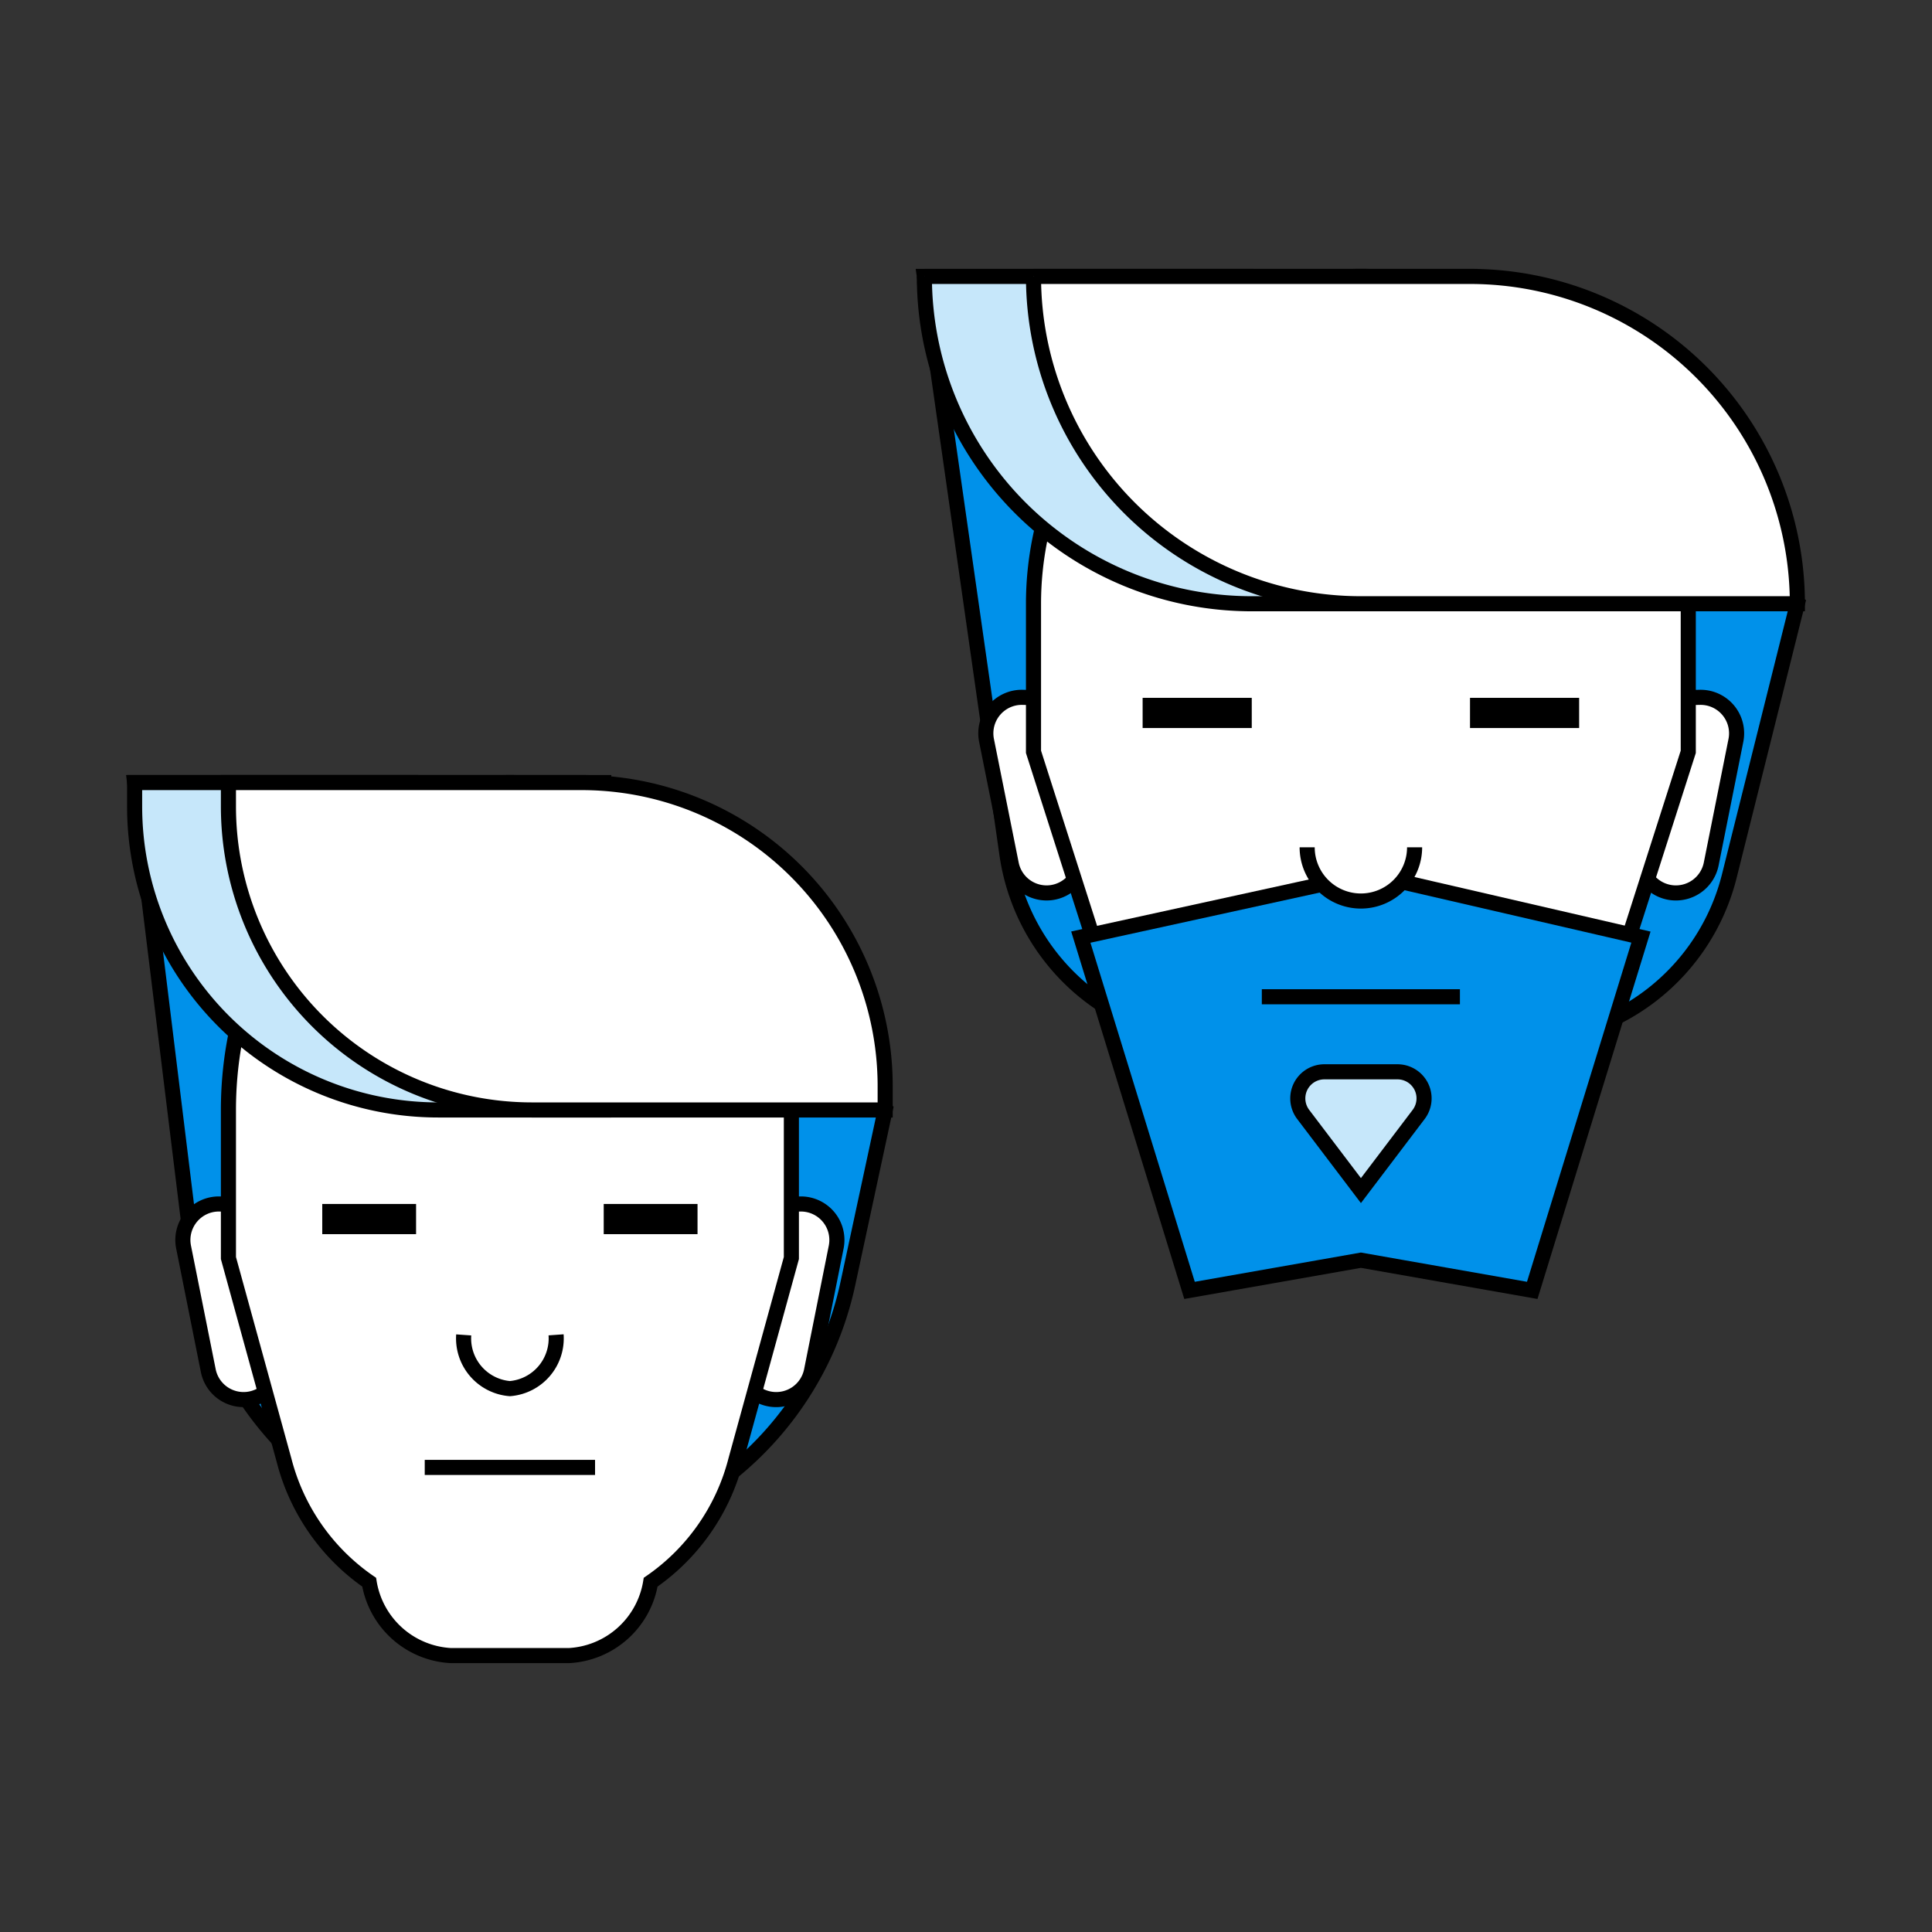 <?xml version="1.0" encoding="UTF-8"?> <svg xmlns="http://www.w3.org/2000/svg" id="Layer_1" data-name="Layer 1" width="128" height="128" viewBox="0 0 128 128"><rect x="0" y="0" width="128" height="128" fill="#333333" stroke="none"/> <defs> <style>.cls-1{fill:#0091ea;}.cls-1,.cls-2,.cls-3,.cls-4,.cls-5{stroke:#000;stroke-miterlimit:10;}.cls-2{fill:#fff;}.cls-3,.cls-5{fill:none;}.cls-3{stroke-width:2px;}.cls-4{fill:#c6e7fa;}</style> </defs> <title>auditory</title> <path class="cls-1" d="M27.566,51.847H8.919l3.839,31.261a22.035,22.035,0,0,0,21.87,19.348h0a22.034,22.034,0,0,0,21.542-17.4l2.475-11.515Z"></path> <path class="cls-2" d="M16.427,92.709h0a2.385,2.385,0,0,1-2.628-1.9L12.162,82.62a2.386,2.386,0,0,1,2.389-2.853l.819.017a2.385,2.385,0,0,1,2.324,2.148l.818,8.171A2.386,2.386,0,0,1,16.427,92.709Z"></path> <path class="cls-2" d="M51.137,92.709h0a2.385,2.385,0,0,0,2.628-1.9L55.4,82.62a2.386,2.386,0,0,0-2.39-2.853l-.819.017a2.386,2.386,0,0,0-2.324,2.148L49.052,90.1A2.386,2.386,0,0,0,51.137,92.709Z"></path> <path class="cls-2" d="M15.134,73.537v9.811l3.688,13.408a14.039,14.039,0,0,0,5.636,8.068h0a5.8,5.8,0,0,0,5.4,4.862h7.85a5.8,5.8,0,0,0,5.4-4.862h0a14.043,14.043,0,0,0,5.636-8.068l3.687-13.408V73.537c0-11.979-8.349-21.69-18.647-21.69h0C23.483,51.847,15.134,61.558,15.134,73.537Z"></path> <line class="cls-3" x1="21.35" y1="80.766" x2="27.566" y2="80.766"></line> <line class="cls-3" x1="39.998" y1="80.766" x2="46.213" y2="80.766"></line> <path class="cls-4" d="M8.919,51.847H40a0,0,0,0,1,0,0v21.69a0,0,0,0,1,0,0H29.03A20.111,20.111,0,0,1,8.919,53.426V51.847A0,0,0,0,1,8.919,51.847Z"></path> <path class="cls-2" d="M15.134,51.847h23.4A20.111,20.111,0,0,1,58.645,71.958v1.579a0,0,0,0,1,0,0h-23.4A20.111,20.111,0,0,1,15.134,53.426V51.847A0,0,0,0,1,15.134,51.847Z"></path> <line class="cls-5" x1="28.14" y1="97.22" x2="39.424" y2="97.22"></line> <path class="cls-5" d="M36.842,88.436A3.338,3.338,0,0,1,33.782,92h0a3.338,3.338,0,0,1-3.06-3.559"></path> <path class="cls-1" d="M82.932,18.314H61.242l5.469,38.277A14.363,14.363,0,0,0,80.93,68.923h19.707a14.363,14.363,0,0,0,13.934-10.88L119.081,40Z"></path> <path class="cls-2" d="M69.625,59.142h0A2.386,2.386,0,0,1,67,57.242L65.36,49.053A2.385,2.385,0,0,1,67.749,46.2l.819.017a2.386,2.386,0,0,1,2.324,2.148l.817,8.172A2.385,2.385,0,0,1,69.625,59.142Z"></path> <path class="cls-2" d="M110.743,59.142h0a2.387,2.387,0,0,0,2.629-1.9l1.636-8.189a2.386,2.386,0,0,0-2.389-2.853l-.819.017a2.385,2.385,0,0,0-2.324,2.148l-.818,8.172A2.386,2.386,0,0,0,110.743,59.142Z"></path> <path class="cls-2" d="M68.472,40v9.811l4.289,13.409a14.274,14.274,0,0,0,6.556,8.067h0a6.487,6.487,0,0,0,6.28,4.862h9.13a6.488,6.488,0,0,0,6.28-4.862h0a14.272,14.272,0,0,0,6.555-8.067l4.29-13.409V40a21.69,21.69,0,0,0-21.69-21.69h0A21.69,21.69,0,0,0,68.472,40Z"></path> <line class="cls-3" x1="75.702" y1="47.234" x2="82.932" y2="47.234"></line> <line class="cls-3" x1="97.392" y1="47.234" x2="104.622" y2="47.234"></line> <path class="cls-4" d="M61.242,18.314H97.392a0,0,0,0,1,0,0V40a0,0,0,0,1,0,0H82.932a21.69,21.69,0,0,1-21.69-21.69v0A0,0,0,0,1,61.242,18.314Z"></path> <path class="cls-2" d="M68.472,18.314H97.392A21.69,21.69,0,0,1,119.081,40v0a0,0,0,0,1,0,0H90.162a21.69,21.69,0,0,1-21.69-21.69v0A0,0,0,0,1,68.472,18.314Z"></path> <polygon class="cls-1" points="101.515 85.491 90.162 83.491 78.809 85.491 71.607 62.086 90.67 57.915 108.717 62.086 101.515 85.491"></polygon> <line class="cls-5" x1="83.599" y1="66.038" x2="96.724" y2="66.038"></line> <path class="cls-2" d="M93.721,56.135a3.559,3.559,0,0,1-3.559,3.56h0a3.559,3.559,0,0,1-3.559-3.56"></path> <path class="cls-4" d="M87.74,71.01a1.761,1.761,0,0,0-1.4,2.825l3.825,5.045h0l3.825-5.045a1.761,1.761,0,0,0-1.4-2.825Z"></path> </svg> 